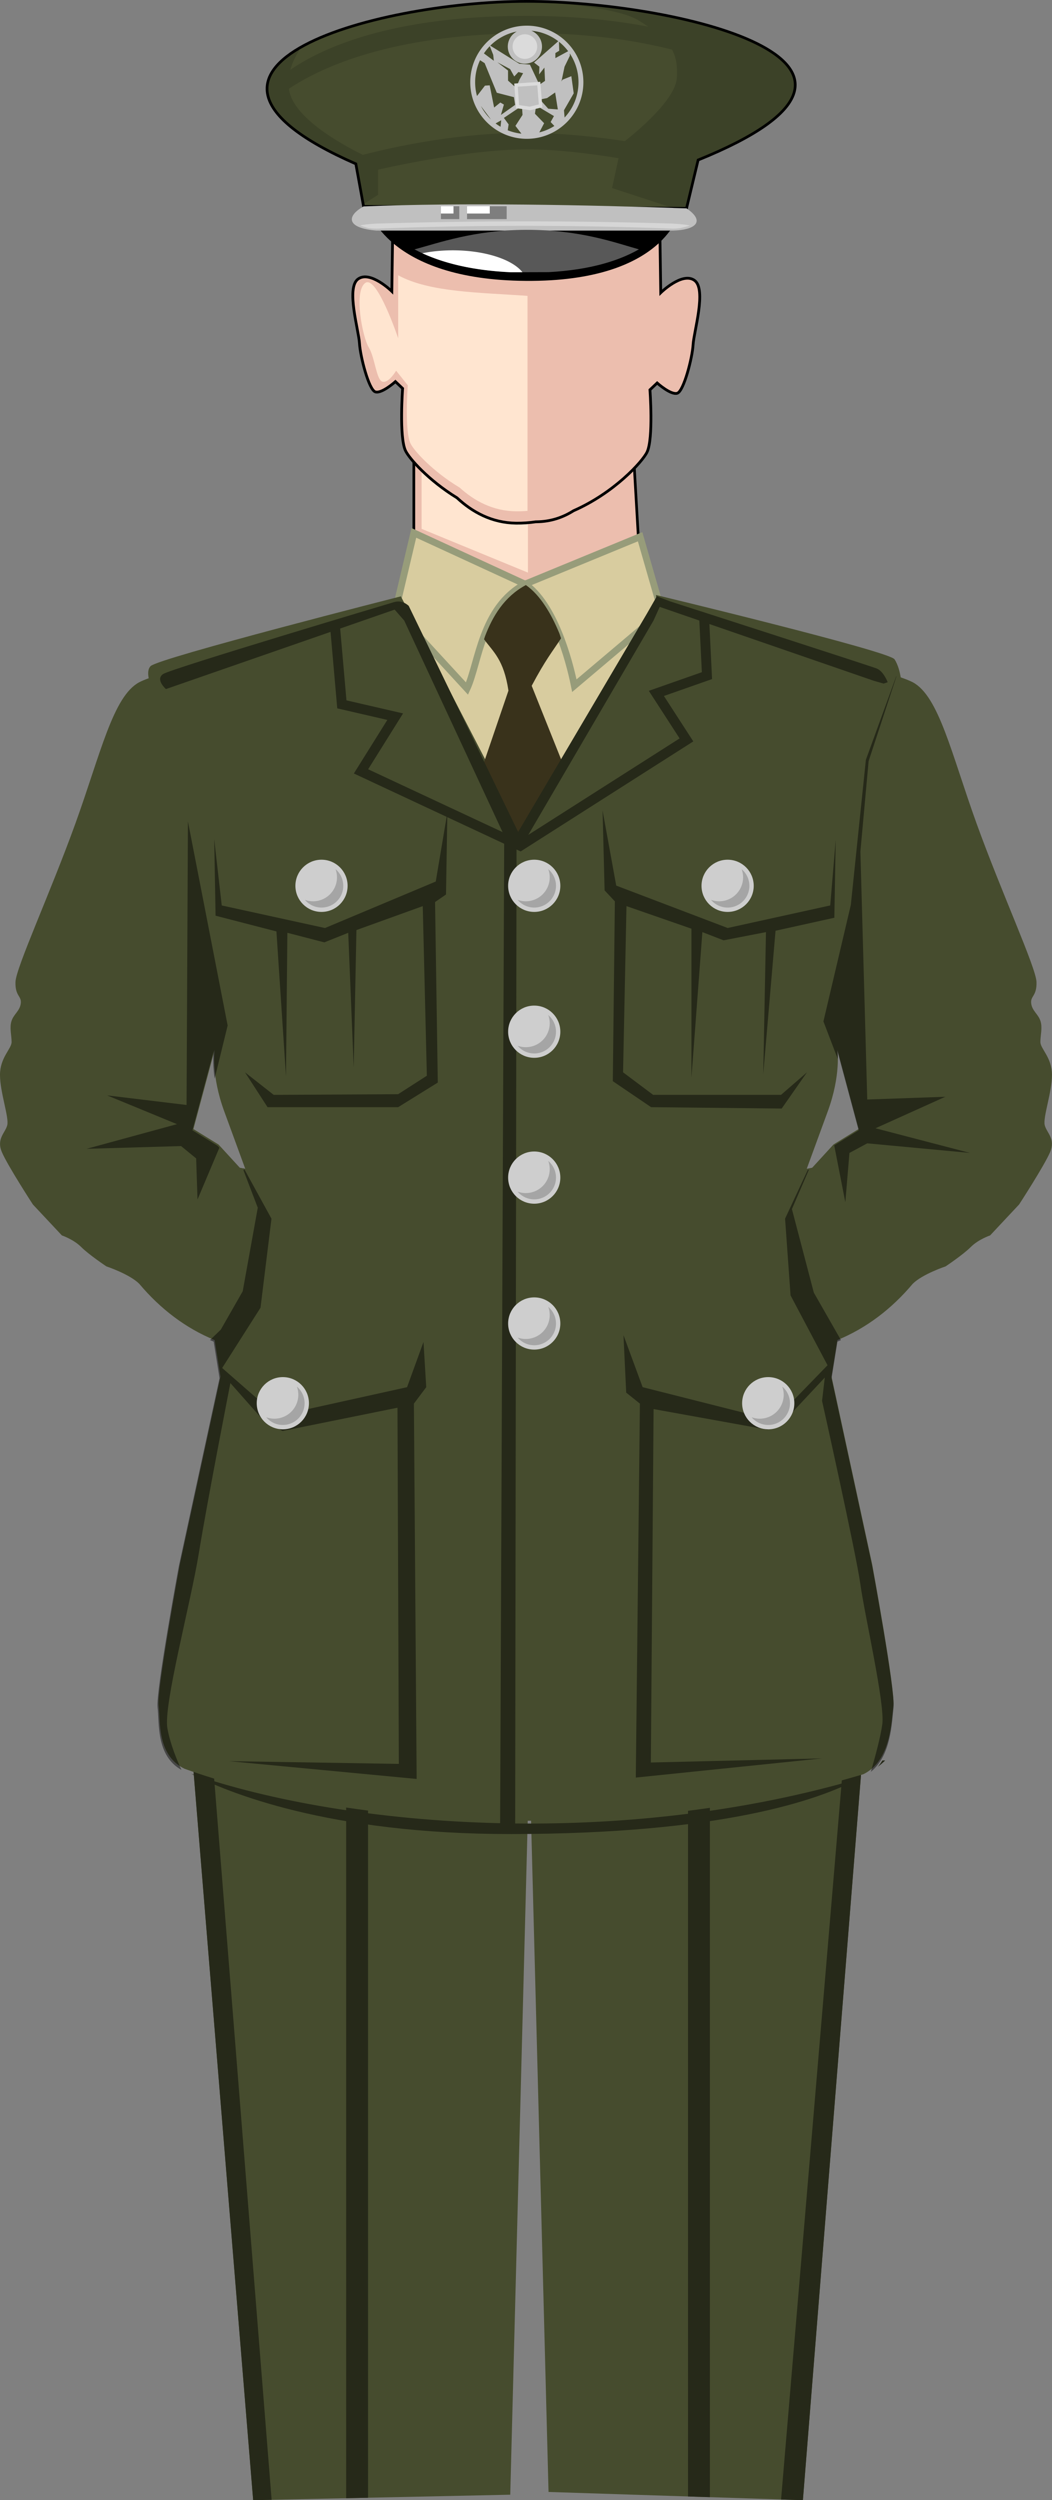 <?xml version="1.0" encoding="UTF-8" standalone="no"?>
<svg
   xmlns:dc="http://purl.org/dc/elements/1.1/"
   xmlns:cc="http://creativecommons.org/ns#"
   xmlns:rdf="http://www.w3.org/1999/02/22-rdf-syntax-ns#"
   xmlns:svg="http://www.w3.org/2000/svg"
   xmlns="http://www.w3.org/2000/svg"
   xmlns:sodipodi="http://sodipodi.sourceforge.net/DTD/sodipodi-0.dtd"
   xmlns:inkscape="http://www.inkscape.org/namespaces/inkscape"
   width="102.807mm"
   height="244.287mm"
   viewBox="0 0 102.807 244.287"
   version="1.1"
   id="svg406390"
   inkscape:version="1.0.2-2 (e86c870879, 2021-01-15)"
   sodipodi:docname="usarmy_blank.svg">
  <rect x="0" y="0" width="102.807" height="244.287" fill="#808080" stroke="none"/>
  <defs
     id="defs406384" />
  <sodipodi:namedview
     id="base"
     pagecolor="#ffffff"
     bordercolor="#666666"
     borderopacity="1.0"
     inkscape:pageopacity="0.0"
     inkscape:pageshadow="2"
     inkscape:zoom="1.4"
     inkscape:cx="203.39608"
     inkscape:cy="257.17381"
     inkscape:document-units="mm"
     inkscape:current-layer="layer1"
     inkscape:document-rotation="0"
     showgrid="false"
     inkscape:window-width="1267"
     inkscape:window-height="1040"
     inkscape:window-x="100"
     inkscape:window-y="0"
     inkscape:window-maximized="0"
     inkscape:snap-global="false" />
  <g
     inkscape:label="Layer 1"
     inkscape:groupmode="layer"
     id="layer1"
     transform="translate(-55.186,-13.928)">
    <path
       style="fill:#464c2e;fill-opacity:1;stroke:none;stroke-width:0.265px;stroke-linecap:butt;stroke-linejoin:miter;stroke-opacity:1"
       d="m 73.78,183.112 6.147,75.103 25.123,-0.535 1.871,-72.163 1.871,71.895 24.856,0.802 6.147,-76.706 z"
       id="path3363" />
    <path
       id="path3374"
       style="fill:#262919;fill-opacity:1;stroke:none;stroke-width:0.265px;stroke-linecap:butt;stroke-linejoin:miter;stroke-opacity:1"
       d="m 137.925,182.311 -6.409,75.836 2.133,0.069 6.001,-74.889 z" />
    <path
       id="path3369"
       style="fill:#262919;fill-opacity:1;stroke:none;stroke-width:0.265px;stroke-linecap:butt;stroke-linejoin:miter;stroke-opacity:1"
       d="m 73.955,185.25 5.972,72.965 1.804,-0.038 -5.813,-72.926 z" />
    <path
       id="rect3365"
       style="fill:#262919;fill-opacity:1;stroke:none;stroke-width:1;stroke-linecap:round;stroke-miterlimit:4;stroke-dasharray:none;stroke-opacity:1"
       d="m 89.015,183.38 v 74.642 l 2.138,-0.045 v -74.596 z m 33.408,0 v 74.473 l 2.138,0.069 v -74.542 z" />
    <path
       style="fill:#464c2e;stroke:#000000;stroke-width:0.265px;stroke-linecap:butt;stroke-linejoin:miter;stroke-opacity:1;fill-opacity:1"
       d="M 90.716,34.097 89.96,29.939 C 68.116,20.365 92.652,13.873 107.347,14.064 c 14.695,0.191 39.147,6.149 16.064,15.497 l -1.134,4.725 z"
       id="path3332"
       sodipodi:nodetypes="cczccc" />
    <g
       id="g3301"
       transform="translate(134.183,46.003)">
      <path
         style="fill:#ecbeae;fill-opacity:1;stroke:#000000;stroke-width:0.262px;stroke-linecap:butt;stroke-linejoin:miter;stroke-opacity:1"
         d="M -38.555,22.301 V 10.582 h 21.371 l 0.743,12.853 -12.636,4.158 z"
         id="path3280" />
      <path
         id="rect3282"
         style="opacity:1;fill:#ffe5d0;fill-opacity:1;stroke:none;stroke-width:1;stroke-linecap:round;stroke-miterlimit:4;stroke-dasharray:none;stroke-opacity:1"
         d="m -36.798,11.339 h 8.394 c 0.554,0 1,0.446 1,1 V 23.874 l -10.394,-4.276 v -7.258 c 0,-0.554 0.446,-1 1,-1 z"
         sodipodi:nodetypes="sssccss" />
    </g>
    <path
       style="fill:#d8cc9f;stroke:#979c7a;stroke-width:0.665;stroke-linecap:butt;stroke-linejoin:miter;stroke-opacity:1;fill-opacity:1;stroke-miterlimit:4;stroke-dasharray:none"
       d="m 94.023,72.798 1.606,-6.804 10.867,5.008 11.245,-4.63 1.984,6.898 -13.891,22.773 z"
       id="path408042" />
    <path
       style="fill:none;stroke:#979c7a;stroke-width:0.665;stroke-linecap:butt;stroke-linejoin:miter;stroke-opacity:1;stroke-miterlimit:4;stroke-dasharray:none"
       d="m 94.627,74.468 6.199,6.74 c 1.157,-2.513 1.425,-7.93 5.67,-10.205 2.792,1.946 4.276,7.226 4.819,9.922 l 7.634,-6.456"
       id="path408044"
       sodipodi:nodetypes="ccccc" />
    <g
       id="g3297"
       transform="translate(134.183,46.003)">
      <path
         id="path3285"
         style="fill:#ecbeae;fill-opacity:1;stroke:#000000;stroke-width:0.271px;stroke-linecap:butt;stroke-linejoin:miter;stroke-opacity:1"
         d="m -14.497,-8.753 -26.138,0.133 -0.07,5.012 c 0,0 -2.108,-2.072 -3.302,-1.203 -1.194,0.869 0.07,5.012 0.14,6.281 0.07,1.27 0.914,4.543 1.546,4.744 0.632,0.2 1.967,-1.003 1.967,-1.003 l 0.703,0.668 c 0,0 -0.351,4.744 0.281,6.081 0.358,0.756 2.244,2.9 5.035,4.609 1.476,1.375 3.391,2.45 5.786,2.474 0.654,0.006 1.294,-0.042 1.919,-0.134 0.016,-9.4e-5 0.032,0.001 0.048,0.001 1.411,-0.014 2.61,-0.432 3.629,-1.079 3.954,-1.73 6.748,-4.8 7.192,-5.737 0.632,-1.336 0.281,-6.08 0.281,-6.08 l 0.703,-0.668 c 1e-6,0 1.335,1.202 1.968,1.002 0.632,-0.2 1.475,-3.474 1.545,-4.744 0.07,-1.27 1.335,-5.412 0.141,-6.281 -1.194,-0.869 -3.302,1.203 -3.302,1.203 l -0.071,-5.011 h -0.049 z" />
      <path
         id="path3290"
         style="fill:#ffe5d0;fill-opacity:1;stroke:none;stroke-width:0.967px;stroke-linecap:butt;stroke-linejoin:miter;stroke-opacity:1"
         d="m -103.572,-11.949 c -17.341,-1.247 -36.097,-1.236 -47.691,-7.59 V 3.703 c 0,0 -7.846,-23.474 -12.148,-20.408 -4.303,3.066 -1.01,19.962 1.264,23.686 2.339,3.83 2.787,11.996 5.064,12.703 2.278,0.707 5.064,-4.043 5.064,-4.043 l 4.299,5.389 c 0,0 -1.266,16.744 1.012,21.461 1.288,2.667 8.083,10.234 18.137,16.266 5.318,4.853 12.216,8.649 20.844,8.732 1.403,0.014 2.788,-0.05 4.156,-0.166 z"
         transform="scale(0.265)"
         sodipodi:nodetypes="cccsssccscccc" />
    </g>
    <path
       id="path3090"
       style="fill:#464c2e;fill-opacity:1;stroke:none;stroke-width:0.265px;stroke-linecap:butt;stroke-linejoin:miter;stroke-opacity:1"
       d="M 106.387,95.448 94.36,72.195 c 0,0 -23.653,6.014 -24.455,6.816 -0.261,0.261 -0.279,0.706 -0.188,1.188 -0.363,0.132 -0.675,0.262 -0.923,0.389 -2.564,1.369 -3.78,6.992 -6.237,13.796 -2.457,6.804 -5.819,14.105 -5.859,15.497 -0.039,1.392 0.606,1.344 0.52,2.079 -0.086,0.735 -0.669,1.034 -0.898,1.701 -0.229,0.667 0,1.417 0,2.079 0,0.661 -1.134,1.512 -1.134,3.213 0,1.701 0.898,4.157 0.709,4.913 -0.189,0.756 -1.087,1.323 -0.52,2.646 0.567,1.323 3.024,5.103 3.024,5.103 l 2.834,3.024 c 0,0 1.134,0.378 1.89,1.134 0.756,0.756 2.457,1.89 2.457,1.89 0,0 2.268,0.756 3.213,1.701 2.085,2.478 4.558,4.348 7.366,5.498 l 0.572,3.573 -3.969,18.332 c 0,0 -2.268,12.285 -2.079,13.797 0.189,1.512 -0.185,4.849 2.525,6.181 14.614,5.294 41.761,7.894 66.36,0.534 2.711,-1.332 2.737,-5.203 2.926,-6.715 0.189,-1.512 -2.079,-13.797 -2.079,-13.797 l -3.969,-18.332 0.572,-3.573 c 2.808,-1.151 5.281,-3.02 7.366,-5.498 0.945,-0.945 3.213,-1.701 3.213,-1.701 0,0 1.701,-1.134 2.457,-1.89 0.756,-0.756 1.89,-1.134 1.89,-1.134 l 2.834,-3.024 c 0,0 2.457,-3.78 3.024,-5.103 0.567,-1.323 -0.331,-1.89 -0.52,-2.646 -0.189,-0.756 0.709,-3.212 0.709,-4.913 0,-1.701 -1.134,-2.551 -1.134,-3.213 0,-0.661 0.229,-1.412 0,-2.079 -0.229,-0.667 -0.811,-0.967 -0.898,-1.701 -0.086,-0.735 0.559,-0.687 0.52,-2.079 -0.039,-1.392 -3.402,-8.693 -5.859,-15.497 -2.457,-6.804 -3.673,-12.427 -6.237,-13.796 -0.302,-0.154 -0.702,-0.313 -1.172,-0.475 -0.076,-0.45 -0.246,-1.222 -0.611,-1.77 -0.535,-0.802 -23.311,-6.281 -23.311,-6.281 l 0.058,0.668 z M 76.164,116.495 c 0,0 -0.378,2.457 0.945,6.048 0.59,1.601 1.363,3.718 2.044,5.584 l -0.532,-0.103 -2.079,-2.268 -2.457,-1.512 z m 60.851,0 2.079,7.749 -2.457,1.512 -2.079,2.268 -0.532,0.103 c 0.681,-1.866 1.454,-3.982 2.044,-5.584 1.323,-3.591 0.945,-6.048 0.945,-6.048 z"
       sodipodi:nodetypes="ccsccssssssssccscccccsccscccccsccsssssscsccsccccsccccccccccsc" />
    <path
       id="path408046"
       style="fill:#39321b;fill-opacity:1;stroke:none;stroke-width:1px;stroke-linecap:butt;stroke-linejoin:miter;stroke-opacity:1"
       d="M 206.9 235.357 C 206.646 234.697 206.497 234.059 206.225 233.402 C 205.48 231.607 204.669 229.833 203.789 228.125 C 202.909 226.417 201.958 224.776 200.938 223.244 C 199.917 221.712 198.824 220.289 197.656 219.02 C 196.489 217.75 195.247 216.634 193.928 215.715 C 191.922 216.79 190.152 218.05 188.58 219.451 C 187.008 220.853 185.637 222.395 184.428 224.033 C 183.218 225.672 182.17 227.407 181.25 229.193 C 180.33 230.98 179.539 232.819 178.838 234.664 C 178.702 235.021 178.637 235.352 178.508 235.709 C 181.913 240.39 185.789 243.186 187.5 254.643 L 177.143 285 L 192.174 312.359 L 208.215 283.215 L 196.072 252.857 C 201.22 243.179 203.593 240.436 206.9 235.357 z "
       transform="matrix(0.265,0,0,0.265,55.186,13.928)" />
    <path
       id="path3132"
       style="fill:#262919;fill-opacity:1;stroke:none;stroke-width:1px;stroke-linecap:butt;stroke-linejoin:miter;stroke-opacity:1"
       d="m 144.523,222.246 c 0,0 -81.317,24.243 -84.348,26.264 -3.03,2.02 1.01,5.557 1.01,5.557 l 84.348,-29.295 3.537,4.041 36.869,79.297 -1.508,364.119 c -44.962,-1.034 -85.398,-8.284 -113.951,-18.244 13.06,6.763 50.393,22.307 118.092,22.246 77.192,-0.07 112.902,-12.345 128.016,-20.361 -42.094,12.289 -86.043,16.922 -126.605,16.459 l 0.504,-361.693 1.688,1.724 48.82,-83.546 2.289,-5.051 79.027,27.273 3.535,1.01 1.516,-0.504 c 0,0 -1.516,-4.041 -4.041,-5.051 -2.425,-0.97 -70.553,-22.939 -76.207,-24.762 l -4.89,-1.875 -3.651,6.377 -47.499,80.522 -40.358,-83.38 c -2.411,-2.1 -4.476,-1.733 -6.191,-1.127 z m 181.906,426.842 -1.041,0.008 c -0.499,0.827 -1.059,1.616 -1.688,2.354 1.93,-1.454 2.729,-2.361 2.729,-2.361 z"
       transform="matrix(0.265,0,0,0.265,55.186,13.928)"
       sodipodi:nodetypes="csccccccscccccccccsccccccccccc" />
    <g
       id="g3127"
       style="fill:#000000;fill-opacity:0.456;stroke:none"
       transform="translate(134.183,46.003)">
      <path
         id="path3099"
         style="fill:#000000;fill-opacity:0.456;stroke:none;stroke-width:1px;stroke-linecap:butt;stroke-linejoin:miter;stroke-opacity:1"
         d="m -228.799,181.828 -0.506,104.551 -29.295,-3.537 25.76,10.607 -33.336,9.092 34.852,-1.01 5.555,4.545 0.506,15.152 8.059,-19.088 -0.652,-0.713 -9.285,-5.713 7.857,-29.287 c 0,0 -0.583,3.875 0.334,10.254 l 4.799,-19.598 z"
         transform="scale(0.265)" />
      <path
         id="path3104"
         style="fill:#000000;fill-opacity:0.456;stroke:none;stroke-width:1px;stroke-linecap:butt;stroke-linejoin:miter;stroke-opacity:1"
         d="m 32.398,128.34 -11.186,30.76 -5.555,53.537 -10.102,42.932 5.32,13.918 c -0.023,-1.925 -0.176,-3.059 -0.176,-3.059 l 7.857,29.287 -9.023,5.553 4.102,20.971 1.516,-18.182 6.566,-3.537 37.881,3.537 -34.852,-9.092 25.76,-11.617 -28.789,1.01 -2.525,-91.418 3.029,-33.336 10.258,-31.236 c -0.027,-0.009 -0.055,-0.019 -0.082,-0.027 z"
         transform="scale(0.265)" />
      <path
         id="path3109"
         style="fill:#000000;fill-opacity:0.456;stroke:none;stroke-width:1px;stroke-linecap:butt;stroke-linejoin:miter;stroke-opacity:1"
         d="m -208.344,309.418 c 0.12,0.328 0.237,0.646 0.355,0.971 l -0.385,-0.074 5.332,13.945 -5.555,30.809 -8.082,14.143 -3.979,3.846 c 0.45,0.196 0.899,0.396 1.354,0.582 l 2.16,13.504 -15,69.285 c 0,0 -8.572,46.43 -7.857,52.145 0.697,5.575 -0.627,17.711 8.822,22.977 -1.607,-3.47 -4.182,-9.609 -5.197,-15.361 -1.515,-8.586 8.585,-45.961 11.615,-64.648 3.03,-18.688 11.617,-62.631 11.617,-62.631 l 11.617,13.133 7.576,4.545 42.426,-8.586 0.506,131.32 -62.629,-1.01 69.195,6.564 -1.012,-138.391 4.547,-6.061 -1.01,-16.668 -6.062,16.668 -47.98,10.607 -20.203,-17.678 14.141,-22.225 4.041,-32.83 z"
         transform="scale(0.265)" />
      <path
         id="path3114"
         style="fill:#000000;fill-opacity:0.456;stroke:none;stroke-width:1px;stroke-linecap:butt;stroke-linejoin:miter;stroke-opacity:1"
         d="m 0.207,310.234 -0.422,0.08 -8.371,17.984 2.02,28.285 13.637,25.758 -16.162,16.668 -8.08,2.525 -43.941,-11.111 -7.072,-19.193 1.01,21.213 5.051,4.041 -1.514,137.887 68.689,-7.072 -63.135,1.516 1.01,-130.309 41.922,7.576 6.566,-3.537 14.646,-15.656 -1.01,8.586 c 0,0 12.627,56.568 14.143,67.68 1.515,11.112 9.09,43.941 8.08,51.518 -0.618,4.639 -2.677,12.182 -4.238,17.578 7.589,-6.064 7.735,-18.512 8.381,-23.678 0.714,-5.714 -7.857,-52.145 -7.857,-52.145 L 8.559,387.143 10.719,373.639 c 0.438,-0.18 0.871,-0.372 1.305,-0.561 L 2.02,355.574 -6.061,324.764 Z"
         transform="scale(0.265)" />
      <path
         style="fill:#000000;fill-opacity:0.456;stroke:none;stroke-width:0.265px;stroke-linecap:butt;stroke-linejoin:miter;stroke-opacity:1"
         d="m -58.064,49.913 0.134,7.484 5.947,1.537 0.935,14.165 0.134,-14.032 3.608,0.935 2.339,-0.935 0.535,13.163 0.267,-13.43 6.481,-2.339 0.401,16.571 -2.806,1.804 -12.161,0.067 -2.806,-2.205 2.205,3.408 h 12.762 l 3.875,-2.405 -0.267,-17.64 1.069,-0.735 0.134,-8.018 -1.136,6.749 -10.824,4.544 -10.089,-2.205 z"
         id="path3117" />
      <path
         style="fill:#000000;fill-opacity:0.456;stroke:none;stroke-width:0.265px;stroke-linecap:butt;stroke-linejoin:miter;stroke-opacity:1"
         d="m -20.112,47.106 0.2,7.818 1.002,1.069 -0.2,17.573 3.742,2.539 12.762,0.134 2.472,-3.541 -2.539,2.205 H -15.168 l -2.94,-2.205 0.334,-16.237 6.348,2.205 v 14.566 l 1.069,-14.232 2.071,0.802 4.143,-0.802 -0.267,13.898 1.203,-14.032 5.746,-1.27 0.134,-7.617 -0.535,6.414 -10.023,2.205 -10.891,-4.143 z"
         id="path3119" />
    </g>
    <circle
       style="fill:#cecece;fill-opacity:1;stroke:none;stroke-width:6.92;stroke-linecap:round;stroke-opacity:1"
       id="circle3216"
       cx="107.394"
       cy="100.479"
       r="2.551" />
    <path
       id="path3218"
       style="fill:#a5a5a5;fill-opacity:1;stroke:none;stroke-width:5.767;stroke-linecap:round;stroke-opacity:1"
       d="m 108.766,98.855 a 2.339,2.339 0 0 1 0.141,0.797 2.339,2.339 0 0 1 -2.339,2.339 2.339,2.339 0 0 1 -0.797,-0.14 2.126,2.126 0 0 0 1.624,0.754 2.126,2.126 0 0 0 2.126,-2.126 2.126,2.126 0 0 0 -0.754,-1.624 z" />
    <circle
       style="fill:#cecece;fill-opacity:1;stroke:none;stroke-width:6.92;stroke-linecap:round;stroke-opacity:1"
       id="circle3222"
       cx="107.394"
       cy="114.734"
       r="2.551" />
    <path
       id="path3224"
       style="fill:#a5a5a5;fill-opacity:1;stroke:none;stroke-width:5.767;stroke-linecap:round;stroke-opacity:1"
       d="m 108.766,113.11 a 2.339,2.339 0 0 1 0.141,0.797 2.339,2.339 0 0 1 -2.339,2.339 2.339,2.339 0 0 1 -0.797,-0.14 2.126,2.126 0 0 0 1.624,0.754 2.126,2.126 0 0 0 2.126,-2.126 2.126,2.126 0 0 0 -0.754,-1.624 z" />
    <circle
       style="fill:#cecece;fill-opacity:1;stroke:none;stroke-width:6.92;stroke-linecap:round;stroke-opacity:1"
       id="circle3228"
       cx="107.394"
       cy="128.989"
       r="2.551" />
    <path
       id="path3230"
       style="fill:#a5a5a5;fill-opacity:1;stroke:none;stroke-width:5.767;stroke-linecap:round;stroke-opacity:1"
       d="m 108.766,127.365 a 2.339,2.339 0 0 1 0.141,0.797 2.339,2.339 0 0 1 -2.339,2.339 2.339,2.339 0 0 1 -0.797,-0.14 2.126,2.126 0 0 0 1.624,0.754 2.126,2.126 0 0 0 2.126,-2.126 2.126,2.126 0 0 0 -0.754,-1.624 z" />
    <circle
       style="fill:#cecece;fill-opacity:1;stroke:none;stroke-width:6.92;stroke-linecap:round;stroke-opacity:1"
       id="circle3234"
       cx="107.394"
       cy="143.244"
       r="2.551" />
    <path
       id="path3236"
       style="fill:#a5a5a5;fill-opacity:1;stroke:none;stroke-width:5.767;stroke-linecap:round;stroke-opacity:1"
       d="m 108.766,141.62 a 2.339,2.339 0 0 1 0.141,0.797 2.339,2.339 0 0 1 -2.339,2.339 2.339,2.339 0 0 1 -0.797,-0.14 2.126,2.126 0 0 0 1.624,0.754 2.126,2.126 0 0 0 2.126,-2.126 2.126,2.126 0 0 0 -0.754,-1.624 z" />
    <circle
       style="fill:#cecece;fill-opacity:1;stroke:none;stroke-width:6.92;stroke-linecap:round;stroke-opacity:1"
       id="circle3240"
       cx="86.605"
       cy="100.479"
       r="2.551" />
    <path
       id="path3242"
       style="fill:#a5a5a5;fill-opacity:1;stroke:none;stroke-width:5.767;stroke-linecap:round;stroke-opacity:1"
       d="m 87.977,98.855 a 2.339,2.339 0 0 1 0.141,0.797 2.339,2.339 0 0 1 -2.339,2.339 2.339,2.339 0 0 1 -0.797,-0.14 2.126,2.126 0 0 0 1.624,0.754 2.126,2.126 0 0 0 2.126,-2.126 2.126,2.126 0 0 0 -0.754,-1.624 z" />
    <circle
       style="fill:#cecece;fill-opacity:1;stroke:none;stroke-width:6.92;stroke-linecap:round;stroke-opacity:1"
       id="circle3246"
       cx="126.293"
       cy="100.479"
       r="2.551" />
    <path
       id="path3248"
       style="fill:#a5a5a5;fill-opacity:1;stroke:none;stroke-width:5.767;stroke-linecap:round;stroke-opacity:1"
       d="m 127.664,98.855 a 2.339,2.339 0 0 1 0.141,0.797 2.339,2.339 0 0 1 -2.339,2.339 2.339,2.339 0 0 1 -0.797,-0.14 2.126,2.126 0 0 0 1.624,0.754 2.126,2.126 0 0 0 2.126,-2.126 2.126,2.126 0 0 0 -0.754,-1.624 z" />
    <circle
       style="fill:#cecece;fill-opacity:1;stroke:none;stroke-width:6.92;stroke-linecap:round;stroke-opacity:1"
       id="circle3252"
       cx="130.262"
       cy="151.033"
       r="2.551" />
    <path
       id="path3254"
       style="fill:#a5a5a5;fill-opacity:1;stroke:none;stroke-width:5.767;stroke-linecap:round;stroke-opacity:1"
       d="m 131.633,149.409 a 2.339,2.339 0 0 1 0.141,0.797 2.339,2.339 0 0 1 -2.339,2.339 2.339,2.339 0 0 1 -0.797,-0.14 2.126,2.126 0 0 0 1.624,0.754 2.126,2.126 0 0 0 2.126,-2.126 2.126,2.126 0 0 0 -0.754,-1.624 z" />
    <circle
       style="fill:#cecece;fill-opacity:1;stroke:none;stroke-width:6.92;stroke-linecap:round;stroke-opacity:1"
       id="circle3258"
       cx="82.826"
       cy="151.033"
       r="2.551" />
    <path
       id="path3260"
       style="fill:#a5a5a5;fill-opacity:1;stroke:none;stroke-width:5.767;stroke-linecap:round;stroke-opacity:1"
       d="m 84.197,149.409 a 2.339,2.339 0 0 1 0.141,0.797 2.339,2.339 0 0 1 -2.339,2.339 2.339,2.339 0 0 1 -0.797,-0.14 2.126,2.126 0 0 0 1.624,0.754 2.126,2.126 0 0 0 2.126,-2.126 2.126,2.126 0 0 0 -0.754,-1.624 z" />
    <path
       style="fill:#000000;stroke:none;stroke-width:0.265px;stroke-linecap:butt;stroke-linejoin:miter;stroke-opacity:1"
       d="m 91.188,34.38 c 0,0 1.795,6.898 15.403,6.993 13.607,0.094 15.025,-6.804 15.025,-6.804 z"
       id="path3303" />
    <path
       id="rect3305"
       style="fill:#c0c0c0;fill-opacity:1;stroke:none;stroke-width:0.748;stroke-linecap:round;stroke-miterlimit:4;stroke-dasharray:none;stroke-opacity:1"
       d="m 90.716,34.097 c 9.641,-0.392 21.92,-0.147 31.561,0.189 1.899,1.287 0.855,2.133 -1.366,2.173 H 91.988 C 89.03,36.225 89.009,35.05 90.716,34.097 Z"
       sodipodi:nodetypes="ccccc" />
    <rect
       style="fill:#000000;fill-opacity:0.347;stroke:none;stroke-width:0.761;stroke-linecap:round;stroke-miterlimit:4;stroke-dasharray:none;stroke-opacity:1"
       id="rect3308"
       width="1.795"
       height="1.257"
       x="98.275"
       y="34.081" />
    <rect
       style="fill:#000000;fill-opacity:0.343;stroke:none;stroke-width:1.117;stroke-linecap:round;stroke-miterlimit:4;stroke-dasharray:none;stroke-opacity:1"
       id="rect3310"
       width="3.874"
       height="1.257"
       x="100.827"
       y="34.081" />
    <rect
       style="fill:#ffffff;fill-opacity:1;stroke:none;stroke-width:0.636;stroke-linecap:round;stroke-miterlimit:4;stroke-dasharray:none;stroke-opacity:1"
       id="rect3312"
       width="2.221"
       height="0.711"
       x="100.827"
       y="34.081" />
    <rect
       style="fill:#fefefe;fill-opacity:1;stroke:none;stroke-width:0.473;stroke-linecap:round;stroke-miterlimit:4;stroke-dasharray:none;stroke-opacity:1"
       id="rect3314"
       width="1.228"
       height="0.711"
       x="98.275"
       y="34.081" />
    <path
       id="path3316"
       style="fill:#585858;fill-opacity:1;stroke:none;stroke-width:0.184px;stroke-linecap:butt;stroke-linejoin:miter;stroke-opacity:1"
       d="m 106.591,36.385 c -5.139,0.017 -8.591,1.306 -10.9,1.906 2.081,1.116 5.094,2.04 9.429,2.239 l 3.68,-0.011 c 4.107,-0.221 6.911,-1.137 8.822,-2.228 -2.236,-0.618 -5.693,-1.924 -11.031,-1.906 z"
       sodipodi:nodetypes="sccccs" />
    <path
       id="path3321"
       style="fill:#ffffff;fill-opacity:1;stroke:none;stroke-width:0.93;stroke-linecap:round;stroke-miterlimit:4;stroke-dasharray:none;stroke-opacity:1"
       d="m 99.438,38.386 a 7.216,3.207 0 0 0 -2.979,0.286 c 2.035,0.94 4.832,1.682 8.661,1.858 l 1.124,-0.003 a 7.216,3.207 0 0 0 -6.806,-2.141 z" />
    <path
       id="path3327"
       style="opacity:0.477;fill:#efefef;fill-opacity:1;stroke:none;stroke-width:0.328;stroke-linecap:round;stroke-miterlimit:4;stroke-dasharray:none;stroke-opacity:1"
       d="m 106.497,35.557 c -4.821,5.05e-4 -9.658,0.073 -14.509,0.217 -0.985,0.052 -1.214,0.112 -1.59,0.17 0.164,0.105 0.568,0.199 0.83,0.278 0.368,0.021 0.215,0.037 0.76,0.045 9.641,-0.364 19.282,-0.364 28.923,0 0.554,-0.002 0.293,-0.018 0.727,-0.045 0.227,-0.074 0.802,-0.164 0.958,-0.266 -0.37,-0.058 -0.614,-0.12 -1.685,-0.182 -4.788,-0.145 -9.593,-0.217 -14.414,-0.217 z"
       sodipodi:nodetypes="sccccccccs" />
    <path
       id="path3334"
       style="fill:#000000;fill-opacity:0.137;stroke:none;stroke-width:0.265px;stroke-linecap:butt;stroke-linejoin:miter;stroke-opacity:1"
       d="m 107.169,14.064 c 3.77,0.232 8.658,0.747 10.478,1.89 0.322,0.202 0.613,0.394 0.885,0.581 -3.499,-0.668 -7.666,-1.094 -12.602,-1.053 -12.357,0.102 -19.011,2.968 -22.373,5.267 0.224,-0.81 0.631,-1.571 1.08,-2.234 -4.946,2.787 -5.374,6.736 5.323,11.424 l 0.719,3.955 1.454,-0.931 V 30.502 c 3.768,-0.833 9.789,-1.975 14.552,-1.98 2.811,-0.003 6.027,0.382 8.949,0.865 l -0.634,2.916 6.045,1.977 1.231,0.007 1.134,-4.725 c 23.083,-9.348 -1.369,-15.307 -16.064,-15.497 -0.058,-7.94e-4 -0.12,5.29e-4 -0.178,0 z m 0.386,3.109 c 5.292,0.043 9.701,0.696 13.3,1.603 0.429,0.77 0.541,1.617 0.477,2.753 -0.122,2.154 -3.991,5.333 -5.084,6.191 -2.803,-0.434 -6.056,-0.778 -9.468,-0.805 -6.503,-0.052 -12.702,1.259 -16.134,2.145 -2.35,-1.16 -6.714,-3.643 -7.206,-6.302 -0.01,-0.052 -0.015,-0.105 -0.023,-0.157 3.341,-2.222 10.071,-5.199 22.323,-5.418 0.616,-0.011 1.221,-0.014 1.814,-0.009 z" />
    <path
       style="fill:none;stroke:#262919;stroke-width:0.965;stroke-linecap:butt;stroke-linejoin:miter;stroke-opacity:1;stroke-miterlimit:4;stroke-dasharray:none"
       d="m 87.926,75.132 0.668,7.617 5.212,1.203 -3.341,5.345 15.566,7.275 16.239,-10.349 -2.94,-4.544 4.944,-1.737 -0.267,-5.479"
       id="path408053" />
    <g
       id="g408121"
       transform="matrix(0.153,0,0,0.153,88.149,20.57)">
      <path
         id="path408085"
         style="color:#000000;font-style:normal;font-variant:normal;font-weight:normal;font-stretch:normal;font-size:medium;line-height:normal;font-family:sans-serif;font-variant-ligatures:normal;font-variant-position:normal;font-variant-caps:normal;font-variant-numeric:normal;font-variant-alternates:normal;font-variant-east-asian:normal;font-feature-settings:normal;font-variation-settings:normal;text-indent:0;text-align:start;text-decoration:none;text-decoration-line:none;text-decoration-style:solid;text-decoration-color:#000000;letter-spacing:normal;word-spacing:normal;text-transform:none;writing-mode:lr-tb;direction:ltr;text-orientation:mixed;dominant-baseline:auto;baseline-shift:baseline;text-anchor:start;white-space:normal;shape-padding:0;shape-margin:0;inline-size:0;clip-rule:nonzero;display:inline;overflow:visible;visibility:visible;opacity:1;isolation:auto;mix-blend-mode:normal;color-interpolation:sRGB;color-interpolation-filters:linearRGB;solid-color:#000000;solid-opacity:1;vector-effect:none;fill:#c0c0c0;fill-opacity:1;fill-rule:nonzero;stroke:none;stroke-width:1;stroke-linecap:round;stroke-linejoin:miter;stroke-miterlimit:4;stroke-dasharray:none;stroke-dashoffset:0;stroke-opacity:1;color-rendering:auto;image-rendering:auto;shape-rendering:auto;text-rendering:auto;enable-background:accumulate;stop-color:#000000;stop-opacity:1"
         d="m 121.049,-27.019 c -19.935,0 -36.129,16.192 -36.129,36.127 0,19.935 16.194,36.129 36.129,36.129 19.935,0 36.129,-16.194 36.129,-36.129 0,-19.935 -16.194,-36.127 -36.129,-36.127 z m 2.93,3.25 c 6.432,0.564 12.33,2.969 17.167,6.684 l -15.468,13.627 3.402,2.646 -0.189,4.913 3.401,-4.347 0.378,8.504 -3.591,2.457 -6.048,-12.851 -6.803,-0.567 -18.514,-11.548 c 4.527,-4.522 10.364,-7.731 16.896,-9.019 a 10.927,10.927 0 0 0 -5.719,9.606 10.927,10.927 0 0 0 10.927,10.927 10.927,10.927 0 0 0 10.927,-10.927 10.927,10.927 0 0 0 -6.769,-10.105 z m 17.595,7.017 c 2.206,1.753 4.183,3.781 5.877,6.035 l -8.165,4.423 V -9.507 l 2.457,-1.512 z m -44.167,2.816 2.192,5.563 0.378,3.78 -6.336,-4.711 c 1.115,-1.657 2.377,-3.207 3.766,-4.632 z m 51.057,4.644 c 3.531,5.255 5.591,11.584 5.591,18.4 0,8.72 -3.372,16.642 -8.883,22.539 l -0.387,-4.644 6.218,-10.807 -1.512,-10.961 -5.669,2.268 -0.661,1.111 1.984,-9.426 3.402,-6.993 z m -57.286,4.329 2.94,1.882 7.748,18.899 10.962,2.834 0.756,4.914 -9.072,6.425 1.89,-6.615 -2.268,-1.323 -3.969,3.213 -2.835,-14.174 -3.024,0.189 -5.081,6.621 c -0.77,-2.8 -1.184,-5.749 -1.184,-8.795 0,-5.035 1.126,-9.803 3.137,-14.07 z m 11.067,1.315 8.127,4.347 2.646,4.725 2.646,-2.834 3.024,0.756 -2.268,3.969 -2.268,5.292 -5.103,-4.536 V 1.644 Z m 36.884,19.286 1.729,10.846 -6.107,-0.461 -5.292,-5.859 4.536,-0.945 z m -12.127,8.306 11.374,6.765 -2.114,3.818 2.385,2.518 c -2.927,1.846 -6.165,3.244 -9.62,4.1 l 3.077,-5.862 -5.859,-6.048 z m -9.071,0.189 0.378,5.859 -4.536,6.993 3.82,4.952 c -3.059,-0.317 -5.993,-1.052 -8.744,-2.145 l 0.577,-3.752 -3.024,-4.158 z m -26.18,0.201 6.377,8.536 c -2.56,-2.47 -4.721,-5.35 -6.377,-8.536 z m 12.951,9.06 -0.429,4.152 c -1.096,-0.648 -2.152,-1.356 -3.162,-2.122 z" />
      <circle
         style="opacity:1;fill:#dbdbdb;fill-opacity:1;stroke:none;stroke-width:0.743;stroke-linecap:round;stroke-miterlimit:4;stroke-dasharray:none;stroke-opacity:1"
         id="circle408089"
         cx="119.82"
         cy="-13.665"
         r="7.859" />
      <path
         style="fill:#dbdbdb;fill-opacity:1;stroke:none;stroke-width:0.265px;stroke-linecap:butt;stroke-linejoin:miter;stroke-opacity:1"
         d="m 114.15,25.645 9.071,1.323 7.749,-1.89 -1.323,-16.253 -16.631,1.134 z"
         id="path408113" />
      <path
         style="fill:#c0c0c0;fill-opacity:1;stroke:none;stroke-width:0.198px;stroke-linecap:butt;stroke-linejoin:miter;stroke-opacity:1"
         d="m 116.111,23.708 6.804,0.992 5.811,-1.417 -0.992,-12.19 -12.473,0.85 z"
         id="path408115" />
    </g>
  </g>
</svg>
